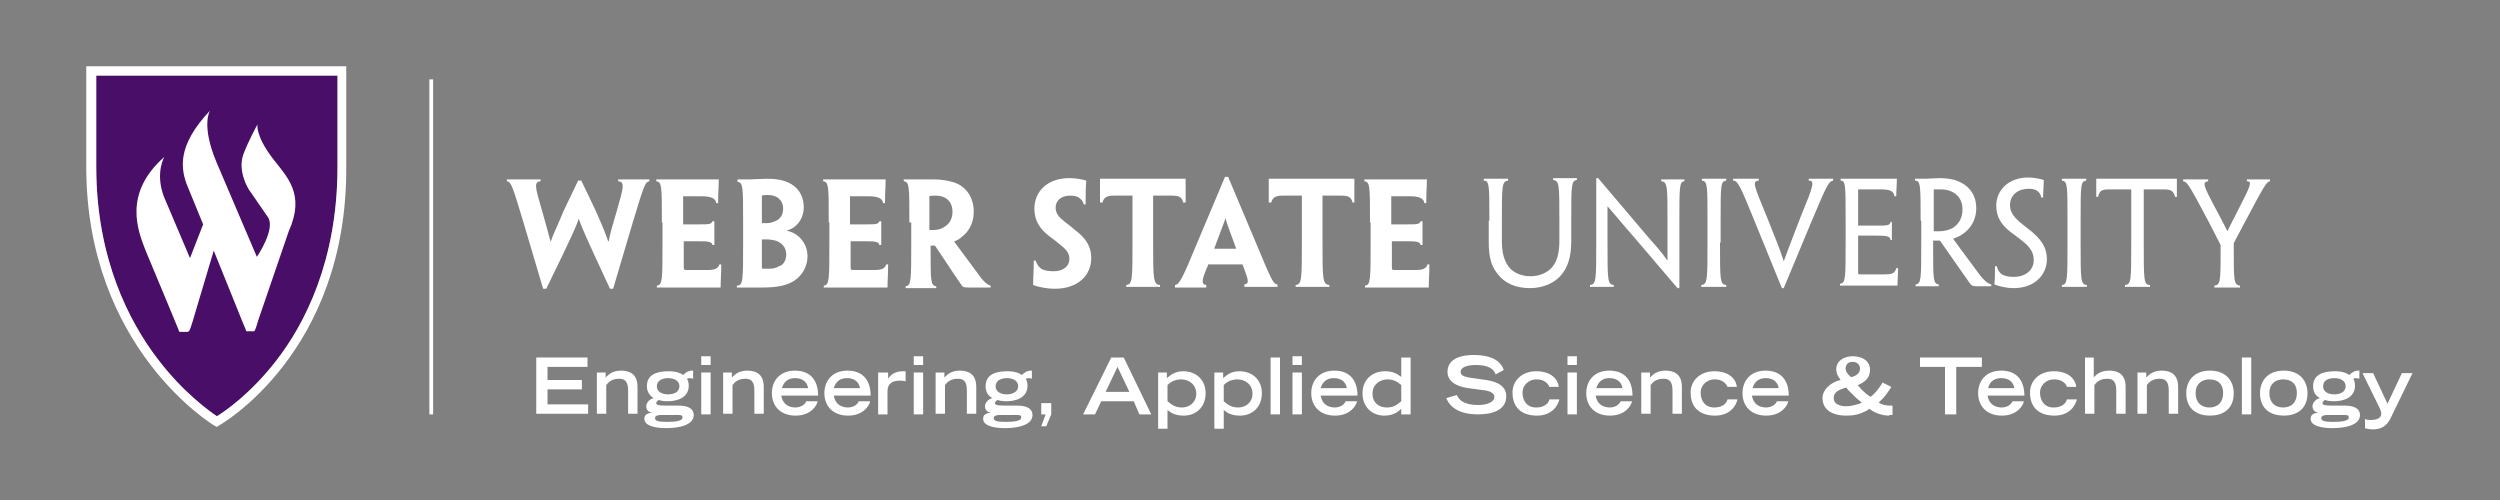 <?xml version="1.0" encoding="utf-8"?>
<!-- Generator: Adobe Illustrator 25.2.3, SVG Export Plug-In . SVG Version: 6.00 Build 0)  -->
<svg version="1.1" id="Layer_1" xmlns="http://www.w3.org/2000/svg" xmlns:xlink="http://www.w3.org/1999/xlink" x="0px" y="0px"
	 viewBox="0 0 400 80" style="enable-background:new 0 0 400 80;" xml:space="preserve">
<rect x="0" y="0" width="400" height="80" fill="#808080" stroke="none"/>
<style type="text/css">
	.st0{fill:#490E67;}
	.st1{fill:#FFFFFF;}
</style>
<g>
	<path class="st0" d="M15.4,12.1v14.6c0,14.7,5.3,24.8,9.8,30.7c4.1,5.4,8.2,8.3,9.5,9.2c1.3-0.8,5.4-3.6,9.5-8.9
		c4.5-5.8,9.8-15.9,9.8-31V12.1H15.4z"/>
	<rect x="68.7" y="12.7" class="st1" width="0.6" height="53.6"/>
	<g>
		<path class="st1" d="M98.1,46.2h-0.5c-4.1-8.8-4.6-10-5-11.2h0c-0.4,1.2-0.9,2.4-5.2,11.2h-0.5l-3.2-10.8
			c-1.7-5.6-1.9-6.3-2.6-6.4v-0.3c0.6,0,1.4,0,2.5,0c1,0,1.8,0,2.9,0v0.3c-1.1,0.1-0.9,0.9,0.2,4.6c0.8,2.8,1.1,4,1.4,5.1h0
			c0.4-1.2,0.9-2.1,2.1-5c0.8-1.6,1.6-3.4,2.3-4.8h0.5c0.7,1.4,1.5,3.1,2.3,4.8c1.2,2.7,1.6,3.7,2,4.9h0.1c0.2-1.2,0.5-2.2,1.3-4.9
			c1.1-3.8,1.3-4.6,0.2-4.7v-0.3c0.7,0,1.6,0,2.7,0c1.1,0,1.7,0,2.3,0v0.3c-0.7,0.1-0.9,0.8-2.6,6.4L98.1,46.2z"/>
		<path class="st1" d="M105.9,35.6c0-5.8,0-6.5-0.9-6.6v-0.3c0.8,0,2.6,0,4.7,0c1.9,0,3.9,0,5.3,0c0,1.1-0.1,2.2-0.1,3.8h-0.3
			c-0.1-0.8-0.9-1.1-2.4-1.1h-2.9v4.5h2.5c1.6,0,2,0,2.2-0.5h0.3c0,0.7,0,1.3,0,1.8c0,0.7,0,1.3,0,2h-0.3c-0.1-0.5-0.6-0.6-2.1-0.6
			h-2.5v4c0,0.5,0,0.6,0.4,0.6c1.1,0,2.3,0,3.4,0c1.1,0,1.7-0.2,1.9-0.9h0.3c0,1.6-0.1,2.6-0.1,3.7c-1.5,0-3.3,0-5,0
			c-2.4,0-4.5,0-5.2,0v-0.3c0.9-0.1,0.9-0.9,0.9-7.1V35.6z"/>
		<path class="st1" d="M129.2,41c0,1.7-0.9,3.1-2.1,3.9c-1.1,0.7-2.5,1.1-5,1.1c-0.8,0-1.5,0-2.3,0c-0.5,0-1.1,0-1.9,0v-0.3
			c1,0,1-0.8,1-7v-3c0-5.8,0-6.5-0.9-6.6v-0.4c0.5,0,1.5,0,2.1,0c0.6,0,1.7-0.1,2.6-0.1c1.1,0,2.1,0.1,2.9,0.4c1.3,0.4,3,1.6,3,4.2
			c0,1.9-1.3,3.4-2.8,3.7v0C127.6,37.2,129.2,38.8,129.2,41L129.2,41z M125.3,33.4c0-1.4-1-2.2-2.4-2.2c-0.4,0-0.7,0-1,0.1v4.4
			c0.2,0,0.5,0,0.6,0c0.4,0,0.8,0,1.2-0.2C124.5,35.3,125.3,34.7,125.3,33.4L125.3,33.4z M125.8,40.7c0-1.2-0.8-1.9-1.7-2.2
			c-0.4-0.1-1-0.2-1.4-0.2c-0.2,0-0.6,0-0.8,0v4.3c0,0.3,0,0.4,0.2,0.4c0.3,0,0.6,0,0.9,0c0.6,0,1.2-0.1,1.6-0.4
			C125.2,42.5,125.8,41.8,125.8,40.7L125.8,40.7z"/>
		<path class="st1" d="M132.6,35.6c0-5.8,0-6.5-0.9-6.6v-0.3c0.8,0,2.6,0,4.7,0c1.9,0,3.9,0,5.3,0c0,1.1-0.1,2.2-0.1,3.8h-0.3
			c-0.1-0.8-0.9-1.1-2.4-1.1h-2.9v4.5h2.5c1.6,0,2,0,2.2-0.5h0.3c0,0.7,0,1.3,0,1.8c0,0.7,0,1.3,0,2h-0.3c-0.1-0.5-0.6-0.6-2.1-0.6
			h-2.5v4c0,0.5,0,0.6,0.4,0.6c1.1,0,2.3,0,3.4,0c1.1,0,1.7-0.2,1.9-0.9h0.3c0,1.6-0.1,2.6-0.1,3.7c-1.5,0-3.3,0-5,0
			c-2.4,0-4.5,0-5.2,0v-0.3c0.9-0.1,0.9-0.9,0.9-7.1V35.6z"/>
		<path class="st1" d="M145.5,35.6c0-5.8,0-6.5-0.9-6.6v-0.3c0.6,0,1.4,0,2.3,0c0.7,0,1.8,0,2.5,0c1.2,0,2.3,0.2,3.3,0.5
			c1.5,0.5,3.1,2,3.1,4.7c0,2-1,3.3-1.8,3.9c-0.4,0.4-0.9,0.7-1.3,0.8v0.1c0.7,0.9,1.3,1.8,4,5.4c0.6,0.9,1.3,1.5,1.8,1.6v0.3h-2
			h-1.6c-0.4,0-0.8,0-1-0.3c-1.4-2-2.8-4.2-4.3-6.4c-0.2,0-0.5,0-0.7,0v1c0,4.6,0,5.4,0.9,5.5v0.3c-0.5,0-1.5,0-2.4,0
			c-1,0-1.9,0-2.5,0v-0.3c0.9-0.1,0.9-0.9,0.9-7.1V35.6z M152.4,33.9c0-1.6-1-2.6-2.7-2.6c-0.4,0-0.8,0-1,0.1v5.4c0.2,0,0.5,0,0.7,0
			c0.7,0,1.3-0.2,1.7-0.5C151.8,35.9,152.4,35.1,152.4,33.9L152.4,33.9z"/>
		<path class="st1" d="M174.6,41.3c0,2.8-2.2,4.9-5.8,4.9c-1.4,0-2.7-0.3-3.5-0.6c0-1.1,0.1-2.1,0.1-3.9h0.3c0.2,0.6,0.5,1,0.9,1.3
			c0.5,0.3,1.2,0.4,2,0.4c1.4,0,2.5-0.7,2.5-2c0-0.8-0.4-1.4-1.3-2.1c-0.6-0.5-1.2-1-1.9-1.5c-1.6-1.2-2.4-2.6-2.4-4.4
			c0-2.7,2-4.9,5.6-4.9c1,0,2.1,0.2,2.7,0.4c-0.1,1.3-0.1,2.3-0.1,3.8h-0.3c-0.1-0.5-0.4-0.8-0.8-1.1c-0.3-0.2-0.8-0.3-1.4-0.3
			c-1.4,0-2.3,0.8-2.3,1.9c0,0.7,0.3,1.3,0.9,1.8c0.5,0.5,1.3,1,2.2,1.8C173.6,38,174.6,39.3,174.6,41.3L174.6,41.3z"/>
		<path class="st1" d="M181.2,31.3h-3c-1.1,0-1.6,0.3-1.8,1.1H176c0-1.5,0-2.8,0-3.8c1.8,0,3.9,0,5.6,0h2.5c1.9,0,3.9,0,5.6,0v3.8
			h-0.4c-0.2-0.9-0.7-1.1-1.8-1.1h-3v7.2c0,6.2,0,7,1.1,7.1v0.3c-0.7,0-1.7,0-2.7,0c-1.1,0-2.1,0-2.7,0v-0.3c1-0.1,1-0.9,1-7.1V31.3
			z"/>
		<path class="st1" d="M193.3,42.4c-1,2.3-1.2,3.1-0.3,3.2v0.4c-0.8,0-1.7,0-2.6,0c-1.2,0-1.9,0-2.4,0v-0.4c0.7-0.1,1.1-0.8,3.7-7.1
			l4.3-10.2h0.5l4.3,10.2c2.6,6.2,2.9,7,3.6,7v0.4c-0.5,0-1.3,0-2.4,0c-1,0-2,0-2.9,0v-0.4c0.9-0.1,0.6-0.8-0.3-3.2H193.3z
			 M197.8,39.8L197.8,39.8c-1.3-3.5-1.6-4.3-1.7-4.9h0c-0.2,0.5-0.5,1.4-1.8,4.8l0,0.1H197.8z"/>
		<path class="st1" d="M208.2,31.3h-3c-1.1,0-1.6,0.3-1.8,1.1H203c0-1.5,0-2.8,0-3.8c1.8,0,3.9,0,5.6,0h2.5c1.9,0,3.9,0,5.6,0v3.8
			h-0.3c-0.2-0.9-0.7-1.1-1.8-1.1h-3v7.2c0,6.2,0,7,1.1,7.1v0.3c-0.7,0-1.7,0-2.7,0c-1.1,0-2.1,0-2.7,0v-0.3c1-0.1,1-0.9,1-7.1V31.3
			z"/>
		<path class="st1" d="M219.2,35.6c0-5.8,0-6.5-0.9-6.6v-0.3c0.8,0,2.6,0,4.7,0c1.9,0,3.9,0,5.3,0c0,1.1-0.1,2.2-0.1,3.8h-0.3
			c-0.1-0.8-0.9-1.1-2.4-1.1h-2.9v4.5h2.5c1.6,0,2,0,2.2-0.5h0.3c0,0.7,0,1.3,0,1.8c0,0.7,0,1.3,0,2h-0.3c-0.1-0.5-0.6-0.6-2.1-0.6
			h-2.5v4c0,0.5,0,0.6,0.4,0.6c1.1,0,2.3,0,3.4,0c1.1,0,1.7-0.2,1.9-0.9h0.3c0,1.6-0.1,2.6-0.1,3.7c-1.5,0-3.3,0-5,0
			c-2.4,0-4.5,0-5.2,0v-0.3c0.9-0.1,0.9-0.9,0.9-7.1V35.6z"/>
		<path class="st1" d="M238.3,35.3c0-5.7,0-6.4-0.9-6.4v-0.3c0.5,0,1.2,0,2,0c0.8,0,1.4,0,1.9,0v0.3c-1,0.1-1,0.8-1,6.4v3.3
			c0,2,0.4,3.1,1.1,4.1c0.8,1,2.1,1.5,3.5,1.5c1.3,0,2.6-0.5,3.4-1.4c0.8-0.9,1.2-2.3,1.2-4.2v-3.3c0-5.7,0-6.4-1-6.5v-0.3
			c0.6,0,1.2,0,1.9,0c0.8,0,1.4,0,1.9,0v0.3c-0.9,0.1-0.9,0.8-0.9,6.5v3.3c0,2.6-0.6,4.2-1.6,5.4c-1,1.2-2.8,2.1-5,2.1
			c-2.3,0-4.1-0.8-5.2-2.3c-1-1.2-1.4-2.7-1.4-5V35.3z"/>
		<path class="st1" d="M268.7,46.1h-0.3c-4.2-4.9-6.7-7.9-8.3-9.7c-1-1.2-1.7-2-2.9-3.4h0v5.8c0,6,0,6.7,1,6.8v0.3c-0.6,0-1.3,0-2,0
			c-0.8,0-1.3,0-1.8,0v-0.3c1-0.1,1-0.8,1-6.9V28.5h0.3c4.3,5.1,6.9,8.1,8.4,9.9c1,1.1,1.7,1.9,2.7,3.3h0v-6.3c0-5.6,0-6.3-1-6.4
			v-0.3c0.5,0,1.2,0,1.9,0c0.8,0,1.3,0,1.8,0v0.3c-0.8,0.1-0.8,0.8-0.8,6.5V46.1z"/>
		<path class="st1" d="M275.2,38.8c0,6.1,0,6.7,1,6.8v0.3c-0.6,0-1.3,0-2,0c-0.9,0-1.5,0-2,0v-0.3c1-0.1,1-0.8,1-6.8v-3.5
			c0-5.7,0-6.3-0.9-6.4v-0.3c0.5,0,1.2,0,1.9,0c0.7,0,1.5,0,2,0v0.3c-0.9,0.1-0.9,0.7-0.9,6.4V38.8z"/>
		<path class="st1" d="M285.4,46.1h-0.3l-4.4-10.8c-2.3-5.7-2.7-6.4-3.4-6.4v-0.3c0.4,0,1.1,0,1.9,0c0.9,0,1.7,0,2.2,0v0.3
			c-1.1,0.1-0.8,0.7,1.3,5.8c1.4,3.5,2.1,5.2,2.7,7.1h0c0.7-1.9,1.3-3.5,2.7-7.1c2.1-5.1,2.3-5.8,1.3-5.8v-0.3c0.5,0,1.4,0,2.1,0
			c0.8,0,1.4,0,1.8,0v0.3c-0.7,0.1-1,0.7-3.4,6.4L285.4,46.1z"/>
		<path class="st1" d="M295.3,35.3c0-5.7,0-6.4-0.8-6.4v-0.3c0.8,0,2.4,0,4.2,0c1.8,0,3.7,0,4.8,0c0,0.9-0.1,1.9-0.1,2.8h-0.3
			c-0.1-0.9-0.8-1.1-2.3-1.1h-3.5v5.8h3c1.6,0,2.1,0,2.2-0.6h0.2c0,0.5,0,0.9,0,1.4c0,0.5,0,1,0,1.5h-0.2c-0.1-0.6-0.6-0.7-2.1-0.7
			h-3.1v5.7c0,0.5,0,0.5,0.4,0.5h3.9c1,0,1.6-0.1,1.8-1h0.3c0,0.8-0.1,1.8-0.1,2.8c-1.3,0-3.1,0-4.8,0c-1.9,0-3.6,0-4.4,0v-0.3
			c0.9-0.1,0.9-0.8,0.9-6.8V35.3z"/>
		<path class="st1" d="M307.3,35.3c0-5.7,0-6.4-0.9-6.4v-0.3c0.6,0,1.1,0,1.7,0c0.6,0,1.5-0.1,2.1-0.1c1.1,0,2.2,0.1,3.1,0.5
			c1.3,0.5,2.9,1.8,2.9,4.3c0,2.1-1.1,3.4-2.1,4.1c-0.5,0.4-1.1,0.6-1.6,0.8v0c0.5,0.7,1,1.4,4.2,5.7c0.6,0.8,1.3,1.5,1.9,1.6v0.3
			c-0.5,0-0.9,0-1.5,0c-0.4,0-0.6,0-1,0c-0.3,0-0.6-0.1-0.8-0.3c-1.4-2-2.9-4.1-4.9-7h-1.1v0.9c0,5.3,0,6,0.9,6.1v0.3
			c-0.5,0-1.1,0-1.8,0c-0.8,0-1.4,0-1.9,0v-0.3c0.9-0.1,0.9-0.8,0.9-6.8V35.3z M314,33.5c0-1.9-1.3-3.2-3.5-3.2c-0.4,0-0.9,0-1.1,0
			V37c0.2,0,0.5,0,0.9,0c0.8,0,1.5-0.2,2.1-0.5C313.2,36,314,35.1,314,33.5L314,33.5z"/>
		<path class="st1" d="M327.5,41.5c0,2.4-1.9,4.6-5.3,4.6c-1.2,0-2.4-0.3-3.1-0.6c0.1-1,0.1-1.8,0.1-2.9h0.3c0.1,0.6,0.4,1,0.8,1.3
			c0.5,0.3,1.2,0.4,1.9,0.4c1.8,0,3.2-1,3.2-2.7c0-1-0.4-1.8-1.4-2.7c-0.7-0.6-1.4-1.1-2.2-1.7c-1.6-1.2-2.4-2.5-2.4-4.3
			c0-2.4,1.9-4.5,5.1-4.5c0.9,0,1.9,0.2,2.5,0.4c0,0.9-0.1,1.8-0.1,2.8h-0.3c-0.1-0.6-0.4-0.9-0.7-1.1c-0.3-0.2-0.8-0.3-1.3-0.3
			c-1.7,0-3,1-3,2.6c0,0.9,0.4,1.6,1.1,2.3c0.6,0.6,1.3,1.1,2.3,1.9C326.4,38.2,327.5,39.4,327.5,41.5L327.5,41.5z"/>
		<path class="st1" d="M332.9,38.8c0,6.1,0,6.7,1,6.8v0.3c-0.6,0-1.3,0-2,0c-0.9,0-1.5,0-2,0v-0.3c0.9-0.1,0.9-0.8,0.9-6.8v-3.5
			c0-5.7,0-6.3-0.9-6.4v-0.3c0.5,0,1.2,0,2,0c0.7,0,1.5,0,1.9,0v0.3c-0.9,0.1-0.9,0.7-0.9,6.4V38.8z"/>
		<path class="st1" d="M340.9,30.3h-3.4c-1.2,0-1.6,0.2-1.8,1.2h-0.3v-2.9c1.8,0,3.9,0,5.5,0h1.9c1.8,0,3.9,0,5.5,0v2.9h-0.3
			c-0.2-0.9-0.6-1.2-1.8-1.2H343v8.5c0,6.1,0,6.8,1,6.8v0.3c-0.6,0-1.3,0-2,0c-0.8,0-1.5,0-2,0v-0.3c1-0.1,1-0.7,1-6.8V30.3z"/>
		<path class="st1" d="M357.4,38.9v0.8c0,5.2,0,5.9,1,6v0.3c-0.5,0-1.2,0-2,0c-0.9,0-1.7,0-2.1,0v-0.3c1-0.1,1-0.8,1-5.9v-0.6
			l-1.9-3.7c-3.1-5.8-3.4-6.4-4.1-6.5v-0.3c0.3,0,1,0,1.8,0c0.8,0,1.6,0,2.2,0v0.3c-1,0.1-0.7,0.8,1.1,4.2c1,1.8,1.5,2.9,2,3.8h0
			c0.4-0.9,1-2,1.9-3.8c1.8-3.5,2.1-4.2,1.2-4.2v-0.3c0.7,0,1.4,0,2.1,0c0.8,0,1.3,0,1.6,0v0.3c-0.6,0.1-0.9,0.7-4,6.5L357.4,38.9z"
			/>
	</g>
	<g>
		<path class="st1" d="M85.9,57.2h8.1v1.5h-6.4v2.1h5.5v1.5h-5.5v2.4h6.5v1.5h-8.3V57.2z"/>
		<path class="st1" d="M95.4,59.6h1.5v0.8c0.5-0.5,1.1-1.1,2.5-1.1c1.4,0,2.6,0.6,2.6,2.6v4.3h-1.5v-3.7c0-1.3-0.4-1.9-1.4-1.9
			c-1.2,0-1.7,0.5-2.1,1v4.6h-1.5V59.6z"/>
		<path class="st1" d="M111,60.6c-0.1,0-0.4-0.1-0.6-0.1c-0.2,0-0.4,0.1-0.5,0.1c0.1,0.1,0.3,0.5,0.3,1.1c0,1.8-1.6,2.5-3.4,2.5
			c-0.6,0-1.1-0.1-1.4-0.2c-0.2,0.1-0.4,0.3-0.4,0.5c0,0.2,0.1,0.4,1.5,0.4h2.1c1.5,0,2.4,0.5,2.4,1.5c0,1.6-2.3,2.1-4.4,2.1
			c-1.9,0-3.5-0.4-3.5-1.5c0-0.8,0.7-0.9,1.3-1v0c-0.6,0-1-0.4-1-1s0.6-1.2,1.2-1.3v0c-0.7-0.4-1.1-1.1-1.1-1.9c0-2,1.8-2.4,3.5-2.4
			c1.2,0,1.9,0.3,2.3,0.6c0.2-0.2,0.7-0.7,1.4-0.7h0.2V60.6z M105.7,66.4c-0.4,0-0.9,0.1-0.9,0.5c0,0.5,0.7,0.6,1.9,0.6
			c1.2,0,2.5-0.1,2.5-0.7c0-0.5-0.3-0.4-2-0.4H105.7z M108.7,61.8c0-1-1-1.3-1.8-1.3c-0.8,0-1.8,0.3-1.8,1.3c0,1,1,1.3,1.8,1.3
			C107.7,63.1,108.7,62.8,108.7,61.8z"/>
		<path class="st1" d="M112.2,57h1.5v1.4h-1.5V57z M112.2,59.6h1.5v6.7h-1.5V59.6z"/>
		<path class="st1" d="M115.6,59.6h1.5v0.8c0.5-0.5,1.1-1.1,2.5-1.1c1.4,0,2.6,0.6,2.6,2.6v4.3h-1.5v-3.7c0-1.3-0.4-1.9-1.4-1.9
			c-1.2,0-1.7,0.5-2.1,1v4.6h-1.5V59.6z"/>
		<path class="st1" d="M130.8,64.3c-0.1,0.5-1,2.2-3.5,2.2c-2.4,0-3.8-1.5-3.8-3.6c0-1.9,1.2-3.6,3.7-3.6c2.5,0,3.7,1.6,3.7,4h-5.9
			c0.1,0.4,0.3,1.8,2.2,1.9c1,0,1.6-0.5,1.8-1H130.8z M129.3,62.1c-0.2-1.1-1-1.6-2.1-1.6c-0.8,0-1.7,0.3-2.1,1.6H129.3z"/>
		<path class="st1" d="M139.2,64.3c-0.1,0.5-1,2.2-3.5,2.2c-2.4,0-3.8-1.5-3.8-3.6c0-1.9,1.2-3.6,3.7-3.6c2.5,0,3.7,1.6,3.7,4h-5.9
			c0.1,0.4,0.3,1.8,2.2,1.9c1,0,1.6-0.5,1.8-1H139.2z M137.6,62.1c-0.2-1.1-1-1.6-2.1-1.6c-0.8,0-1.7,0.3-2.1,1.6H137.6z"/>
		<path class="st1" d="M140.6,59.6h1.5v1h0c0.3-0.5,1-1.2,2.3-1.2c0.2,0,0.4,0,0.5,0V61c-0.1,0-0.4-0.1-0.9-0.1c-2,0-2,1.3-2,1.8
			v3.6h-1.5V59.6z"/>
		<path class="st1" d="M146.2,57h1.5v1.4h-1.5V57z M146.2,59.6h1.5v6.7h-1.5V59.6z"/>
		<path class="st1" d="M149.6,59.6h1.5v0.8c0.5-0.5,1.1-1.1,2.5-1.1c1.4,0,2.6,0.6,2.6,2.6v4.3h-1.5v-3.7c0-1.3-0.4-1.9-1.4-1.9
			c-1.2,0-1.7,0.5-2.1,1v4.6h-1.5V59.6z"/>
		<path class="st1" d="M165.2,60.6c-0.1,0-0.4-0.1-0.6-0.1c-0.2,0-0.4,0.1-0.5,0.1c0.1,0.1,0.3,0.5,0.3,1.1c0,1.8-1.6,2.5-3.4,2.5
			c-0.6,0-1.1-0.1-1.4-0.2c-0.2,0.1-0.4,0.3-0.4,0.5c0,0.2,0.1,0.4,1.5,0.4h2.1c1.5,0,2.4,0.5,2.4,1.5c0,1.6-2.3,2.1-4.4,2.1
			c-1.9,0-3.5-0.4-3.5-1.5c0-0.8,0.7-0.9,1.3-1v0c-0.6,0-1-0.4-1-1s0.6-1.2,1.2-1.3v0c-0.8-0.4-1.1-1.1-1.1-1.9c0-2,1.8-2.4,3.5-2.4
			c1.2,0,1.9,0.3,2.3,0.6c0.2-0.2,0.7-0.7,1.4-0.7h0.2V60.6z M159.9,66.4c-0.4,0-0.9,0.1-0.9,0.5c0,0.5,0.7,0.6,1.9,0.6
			c1.2,0,2.5-0.1,2.5-0.7c0-0.5-0.3-0.4-2-0.4H159.9z M162.9,61.8c0-1-1-1.3-1.8-1.3c-0.8,0-1.8,0.3-1.8,1.3c0,1,1,1.3,1.8,1.3
			C161.8,63.1,162.9,62.8,162.9,61.8z"/>
		<path class="st1" d="M166.5,64.5h1.7v1.8l-0.8,1.9h-0.8l0.7-1.9h-0.7V64.5z"/>
		<path class="st1" d="M177.8,57.2h2l4.4,9.1h-1.9l-0.9-2.1h-5.2l-1,2.1h-1.9L177.8,57.2z M180.7,62.7l-1.9-4l-1.9,4H180.7z"/>
		<path class="st1" d="M185.2,59.6h1.5v0.9c0.4-0.3,1.1-1.1,2.6-1.1c2.2,0,3.6,1.5,3.6,3.5c0,2.3-1.6,3.6-3.5,3.6
			c-1.3,0-2-0.4-2.6-0.9v3h-1.5V59.6z M186.8,64.2c0.6,0.5,1.2,1,2.3,1c1.2,0,2.3-0.8,2.3-2.2c0-1.5-1.2-2.3-2.4-2.3
			c-1.1,0-1.8,0.5-2.2,0.9V64.2z"/>
		<path class="st1" d="M194.2,59.6h1.5v0.9c0.4-0.3,1.1-1.1,2.6-1.1c2.2,0,3.6,1.5,3.6,3.5c0,2.3-1.6,3.6-3.5,3.6
			c-1.3,0-2-0.4-2.6-0.9v3h-1.5V59.6z M195.8,64.2c0.6,0.5,1.2,1,2.3,1c1.2,0,2.3-0.8,2.3-2.2c0-1.5-1.2-2.3-2.4-2.3
			c-1.1,0-1.8,0.5-2.2,0.9V64.2z"/>
		<path class="st1" d="M203.3,57.2h1.5v9.1h-1.5V57.2z"/>
		<path class="st1" d="M206.8,57h1.5v1.4h-1.5V57z M206.8,59.6h1.5v6.7h-1.5V59.6z"/>
		<path class="st1" d="M217.1,64.3c-0.1,0.5-1,2.2-3.5,2.2c-2.4,0-3.8-1.5-3.8-3.6c0-1.9,1.2-3.6,3.7-3.6c2.5,0,3.7,1.6,3.7,4h-5.9
			c0.1,0.4,0.3,1.8,2.2,1.9c1,0,1.6-0.5,1.8-1H217.1z M215.5,62.1c-0.2-1.1-1-1.6-2.1-1.6c-0.8,0-1.7,0.3-2.1,1.6H215.5z"/>
		<path class="st1" d="M224.2,65.4c-0.3,0.3-1.1,1.1-2.7,1.1c-1.9,0-3.5-1.3-3.5-3.6c0-2,1.4-3.5,3.6-3.5c1.3,0,1.9,0.4,2.6,0.9
			v-3.1h1.5v9.1h-1.5V65.4z M224.2,61.6c-0.5-0.4-1.1-0.9-2.2-0.9c-1.2,0-2.4,0.8-2.4,2.3c0,1.5,1.1,2.2,2.3,2.2
			c1.1,0,1.7-0.5,2.3-1V61.6z"/>
		<path class="st1" d="M239.3,59.9c-0.3-0.8-1-1.5-3.2-1.5c-1.2,0-2.4,0.3-2.4,1.1c0,0.4,0.2,0.8,2,1l2.1,0.3c2,0.3,3.2,1.1,3.2,2.6
			c0,2.1-2,2.9-4.5,2.9c-3.9,0-4.8-1.9-5.1-2.6l1.7-0.5c0.3,0.7,1,1.6,3.4,1.6c1.5,0,2.6-0.5,2.6-1.3c0-0.6-0.7-1-2-1.1l-2.2-0.3
			c-2.1-0.3-3.3-1.2-3.3-2.6c0-2.7,3.5-2.7,4.2-2.7c3.9,0,4.6,1.8,4.8,2.4L239.3,59.9z"/>
		<path class="st1" d="M249.5,63.9c-0.2,0.9-1.1,2.6-3.6,2.6c-2.1,0-3.9-1-3.9-3.7c0-1.8,1.4-3.4,3.8-3.4c2.5,0,3.5,1.4,3.6,2.5
			h-1.5c-0.2-0.5-0.8-1.2-2-1.2c-1.5,0-2.3,1.1-2.3,2.1c0,1.3,0.7,2.4,2.2,2.4c1.3,0,2-0.7,2.1-1.3H249.5z"/>
		<path class="st1" d="M250.8,57h1.5v1.4h-1.5V57z M250.8,59.6h1.5v6.7h-1.5V59.6z"/>
		<path class="st1" d="M261.1,64.3c-0.1,0.5-1,2.2-3.5,2.2c-2.4,0-3.8-1.5-3.8-3.6c0-1.9,1.2-3.6,3.7-3.6c2.5,0,3.7,1.6,3.7,4h-5.9
			c0.1,0.4,0.3,1.8,2.2,1.9c1,0,1.6-0.5,1.8-1H261.1z M259.6,62.1c-0.2-1.1-1-1.6-2.1-1.6c-0.8,0-1.7,0.3-2.1,1.6H259.6z"/>
		<path class="st1" d="M262.5,59.6h1.5v0.8c0.5-0.5,1.1-1.1,2.5-1.1c1.4,0,2.6,0.6,2.6,2.6v4.3h-1.5v-3.7c0-1.3-0.4-1.9-1.4-1.9
			c-1.2,0-1.7,0.5-2.1,1v4.6h-1.5V59.6z"/>
		<path class="st1" d="M278,63.9c-0.2,0.9-1.1,2.6-3.6,2.6c-2.1,0-3.9-1-3.9-3.7c0-1.8,1.4-3.4,3.8-3.4c2.5,0,3.5,1.4,3.6,2.5h-1.5
			c-0.2-0.5-0.8-1.2-2-1.2c-1.5,0-2.3,1.1-2.3,2.1c0,1.3,0.7,2.4,2.2,2.4c1.3,0,2-0.7,2.1-1.3H278z"/>
		<path class="st1" d="M286.1,64.3c-0.1,0.5-1,2.2-3.5,2.2c-2.4,0-3.8-1.5-3.8-3.6c0-1.9,1.2-3.6,3.7-3.6c2.5,0,3.7,1.6,3.7,4h-5.9
			c0.1,0.4,0.3,1.8,2.2,1.9c1,0,1.6-0.5,1.8-1H286.1z M284.6,62.1c-0.2-1.1-1-1.6-2.1-1.6c-0.8,0-1.7,0.3-2.1,1.6H284.6z"/>
		<path class="st1" d="M302.3,66.5c-1.4,0-2.6-0.6-3.2-1.1l-0.4,0.3c-1.2,0.6-2,0.8-3.3,0.8c-2.3,0-3.8-1-3.8-2.8
			c0-1.4,1.3-2.4,2.5-2.8l0.4-0.1l-0.2-0.3c-0.4-0.5-0.5-1-0.5-1.4c0-1.4,1.3-2.1,2.6-2.1c1.4,0,2.8,0.6,2.8,2.2c0,1.4-1,2-1.9,2.4
			l-0.1,0l0.1,0.1c0.5,0.6,1.1,1.2,1.7,1.6l0.3,0.2l0.1-0.1c0.7-0.5,1.3-1.4,1.7-2l0.1-0.2l1.4,0.7l-0.1,0.2c-0.5,0.7-0.9,1.4-1.6,2
			l-0.3,0.3c0.5,0.4,1.3,0.5,1.9,0.5h0.3v1.5H302.3z M295.4,65c0.7,0,1.4-0.2,2.1-0.4l0.4-0.2l-0.4-0.3c-0.5-0.4-1.1-1-1.8-1.7
			l-0.3-0.4l-0.3,0.1c-0.7,0.2-1.7,0.6-1.7,1.5C293.3,64.7,294.5,65,295.4,65z M296.4,60.3c0.6-0.2,1.2-0.6,1.2-1.3
			c0-0.7-0.5-1.1-1.2-1.1c-0.7,0-1.1,0.4-1.1,1.1c0,0.4,0.3,0.8,0.6,1.1l0.2,0.2L296.4,60.3z"/>
		<path class="st1" d="M311.3,58.7h-4.1v-1.5h9.9v1.5h-4.1v7.6h-1.8V58.7z"/>
		<path class="st1" d="M323.8,64.3c-0.1,0.5-1,2.2-3.5,2.2c-2.4,0-3.8-1.5-3.8-3.6c0-1.9,1.2-3.6,3.7-3.6c2.5,0,3.7,1.6,3.7,4h-5.9
			c0.1,0.4,0.3,1.8,2.2,1.9c1,0,1.6-0.5,1.8-1H323.8z M322.3,62.1c-0.2-1.1-1-1.6-2.1-1.6c-0.8,0-1.8,0.3-2.1,1.6H322.3z"/>
		<path class="st1" d="M332.3,63.9c-0.2,0.9-1.1,2.6-3.6,2.6c-2.1,0-3.9-1-3.9-3.7c0-1.8,1.4-3.4,3.8-3.4c2.5,0,3.5,1.4,3.6,2.5
			h-1.5c-0.1-0.5-0.8-1.2-2-1.2c-1.5,0-2.3,1.1-2.3,2.1c0,1.3,0.7,2.4,2.2,2.4c1.3,0,2-0.7,2.1-1.3H332.3z"/>
		<path class="st1" d="M333.5,57.2h1.5v3.2c0.4-0.5,1.1-1.1,2.5-1.1c1.4,0,2.6,0.6,2.6,2.6v4.3h-1.5v-3.7c0-1.3-0.4-1.9-1.4-1.9
			c-1.2,0-1.7,0.5-2.1,1v4.6h-1.5V57.2z"/>
		<path class="st1" d="M341.9,59.6h1.5v0.8c0.5-0.5,1.1-1.1,2.5-1.1c1.4,0,2.6,0.6,2.6,2.6v4.3H347v-3.7c0-1.3-0.4-1.9-1.4-1.9
			c-1.2,0-1.7,0.5-2.1,1v4.6h-1.5V59.6z"/>
		<path class="st1" d="M349.8,62.9c0-1.8,1.1-3.6,3.8-3.6c2.7,0,3.8,1.8,3.8,3.6c0,2.7-1.9,3.6-3.8,3.6S349.8,65.6,349.8,62.9z
			 M355.7,62.9c0-1.6-1-2.2-2.2-2.2c-1.2,0-2.2,0.7-2.2,2.2c0,1.4,0.8,2.3,2.2,2.3C354.9,65.2,355.7,64.3,355.7,62.9z"/>
		<path class="st1" d="M358.7,57.2h1.5v9.1h-1.5V57.2z"/>
		<path class="st1" d="M361.6,62.9c0-1.8,1.1-3.6,3.8-3.6c2.7,0,3.8,1.8,3.8,3.6c0,2.7-1.9,3.6-3.8,3.6S361.6,65.6,361.6,62.9z
			 M367.5,62.9c0-1.6-1-2.2-2.2-2.2c-1.2,0-2.2,0.7-2.2,2.2c0,1.4,0.8,2.3,2.2,2.3C366.7,65.2,367.5,64.3,367.5,62.9z"/>
		<path class="st1" d="M377.6,60.6c-0.1,0-0.4-0.1-0.6-0.1c-0.2,0-0.4,0.1-0.5,0.1c0.1,0.1,0.3,0.5,0.3,1.1c0,1.8-1.6,2.5-3.4,2.5
			c-0.6,0-1.1-0.1-1.4-0.2c-0.2,0.1-0.4,0.3-0.4,0.5c0,0.2,0.1,0.4,1.5,0.4h2.1c1.5,0,2.4,0.5,2.4,1.5c0,1.6-2.3,2.1-4.4,2.1
			c-1.9,0-3.5-0.4-3.5-1.5c0-0.8,0.7-0.9,1.3-1v0c-0.6,0-1-0.4-1-1s0.6-1.2,1.2-1.3v0c-0.8-0.4-1.1-1.1-1.1-1.9c0-2,1.8-2.4,3.5-2.4
			c1.2,0,1.9,0.3,2.3,0.6c0.2-0.2,0.7-0.7,1.4-0.7h0.2V60.6z M372.3,66.4c-0.4,0-0.9,0.1-0.9,0.5c0,0.5,0.7,0.6,1.9,0.6
			c1.2,0,2.5-0.1,2.5-0.7c0-0.5-0.3-0.4-2-0.4H372.3z M375.3,61.8c0-1-1-1.3-1.8-1.3c-0.9,0-1.8,0.3-1.8,1.3c0,1,1,1.3,1.8,1.3
			C374.3,63.1,375.3,62.8,375.3,61.8z"/>
		<path class="st1" d="M378.3,67c0.2,0.1,0.5,0.2,1,0.2c1.3,0,1.7-0.5,1.7-1c0-0.3-0.1-0.6-0.3-1l-2.7-5.5h1.7l2.3,4.9l2.3-4.9h1.7
			l-3.5,7.2c-0.6,1.3-1.6,1.8-2.8,1.8c-0.6,0-1.1-0.1-1.3-0.2V67z"/>
	</g>
	<g>
		<g>
			<path class="st1" d="M34.7,68.3l-0.4-0.2C34.1,68,13.8,55.7,13.8,26.7V10.6h41.6v16C55.6,56.5,35.2,68,35,68.1L34.7,68.3z
				 M15.4,12.1v14.6c0,14.7,5.3,24.8,9.8,30.7c4.1,5.4,8.2,8.3,9.5,9.2c1.3-0.8,5.4-3.6,9.5-8.9c4.5-5.8,9.8-15.9,9.8-31V12.1H15.4z
				"/>
		</g>
		<path class="st1" d="M43.6,25.3c-2.8-3.7-2.4-5.4-2.4-5.4s-1.5,2.7-2.3,4.9c-0.9,2.7,0.9,5.5,0.9,5.5l3.1,4.5
			c1.2,1.9-1.8,6.3-1.8,6.3l-6.4-15c-2.6-6.1-1.1-8.4-1.1-8.4c-5.3,5.6-4.6,9.2-3.8,11.6c0,0,1.2,2.9,2.7,6.6l-2.1,5.4l-4.2-9.9
			c-1.4-3.8,0.1-6.3,0.1-6.3c-6.7,5.9-4.2,11.9-3,15c2.9,6.9,4.7,11.3,5.2,12.5c0.1,0.3,0.2,0.5,0.2,0.5h1.3c0.1,0,0.2-0.1,0.3-0.2
			c0.1-0.1,0.5-1.4,0.5-1.4l3.4-11.4c2.2,5.4,4.9,12.2,5.1,12.6c0.1,0.2,0.1,0.3,0.1,0.3h1.2c0.1,0,0.1,0,0.2-0.2
			c0.1-0.1,0.5-1.5,0.5-1.5l4.9-14.3C48.9,31,45.9,28.3,43.6,25.3z"/>
	</g>
</g>
</svg>
